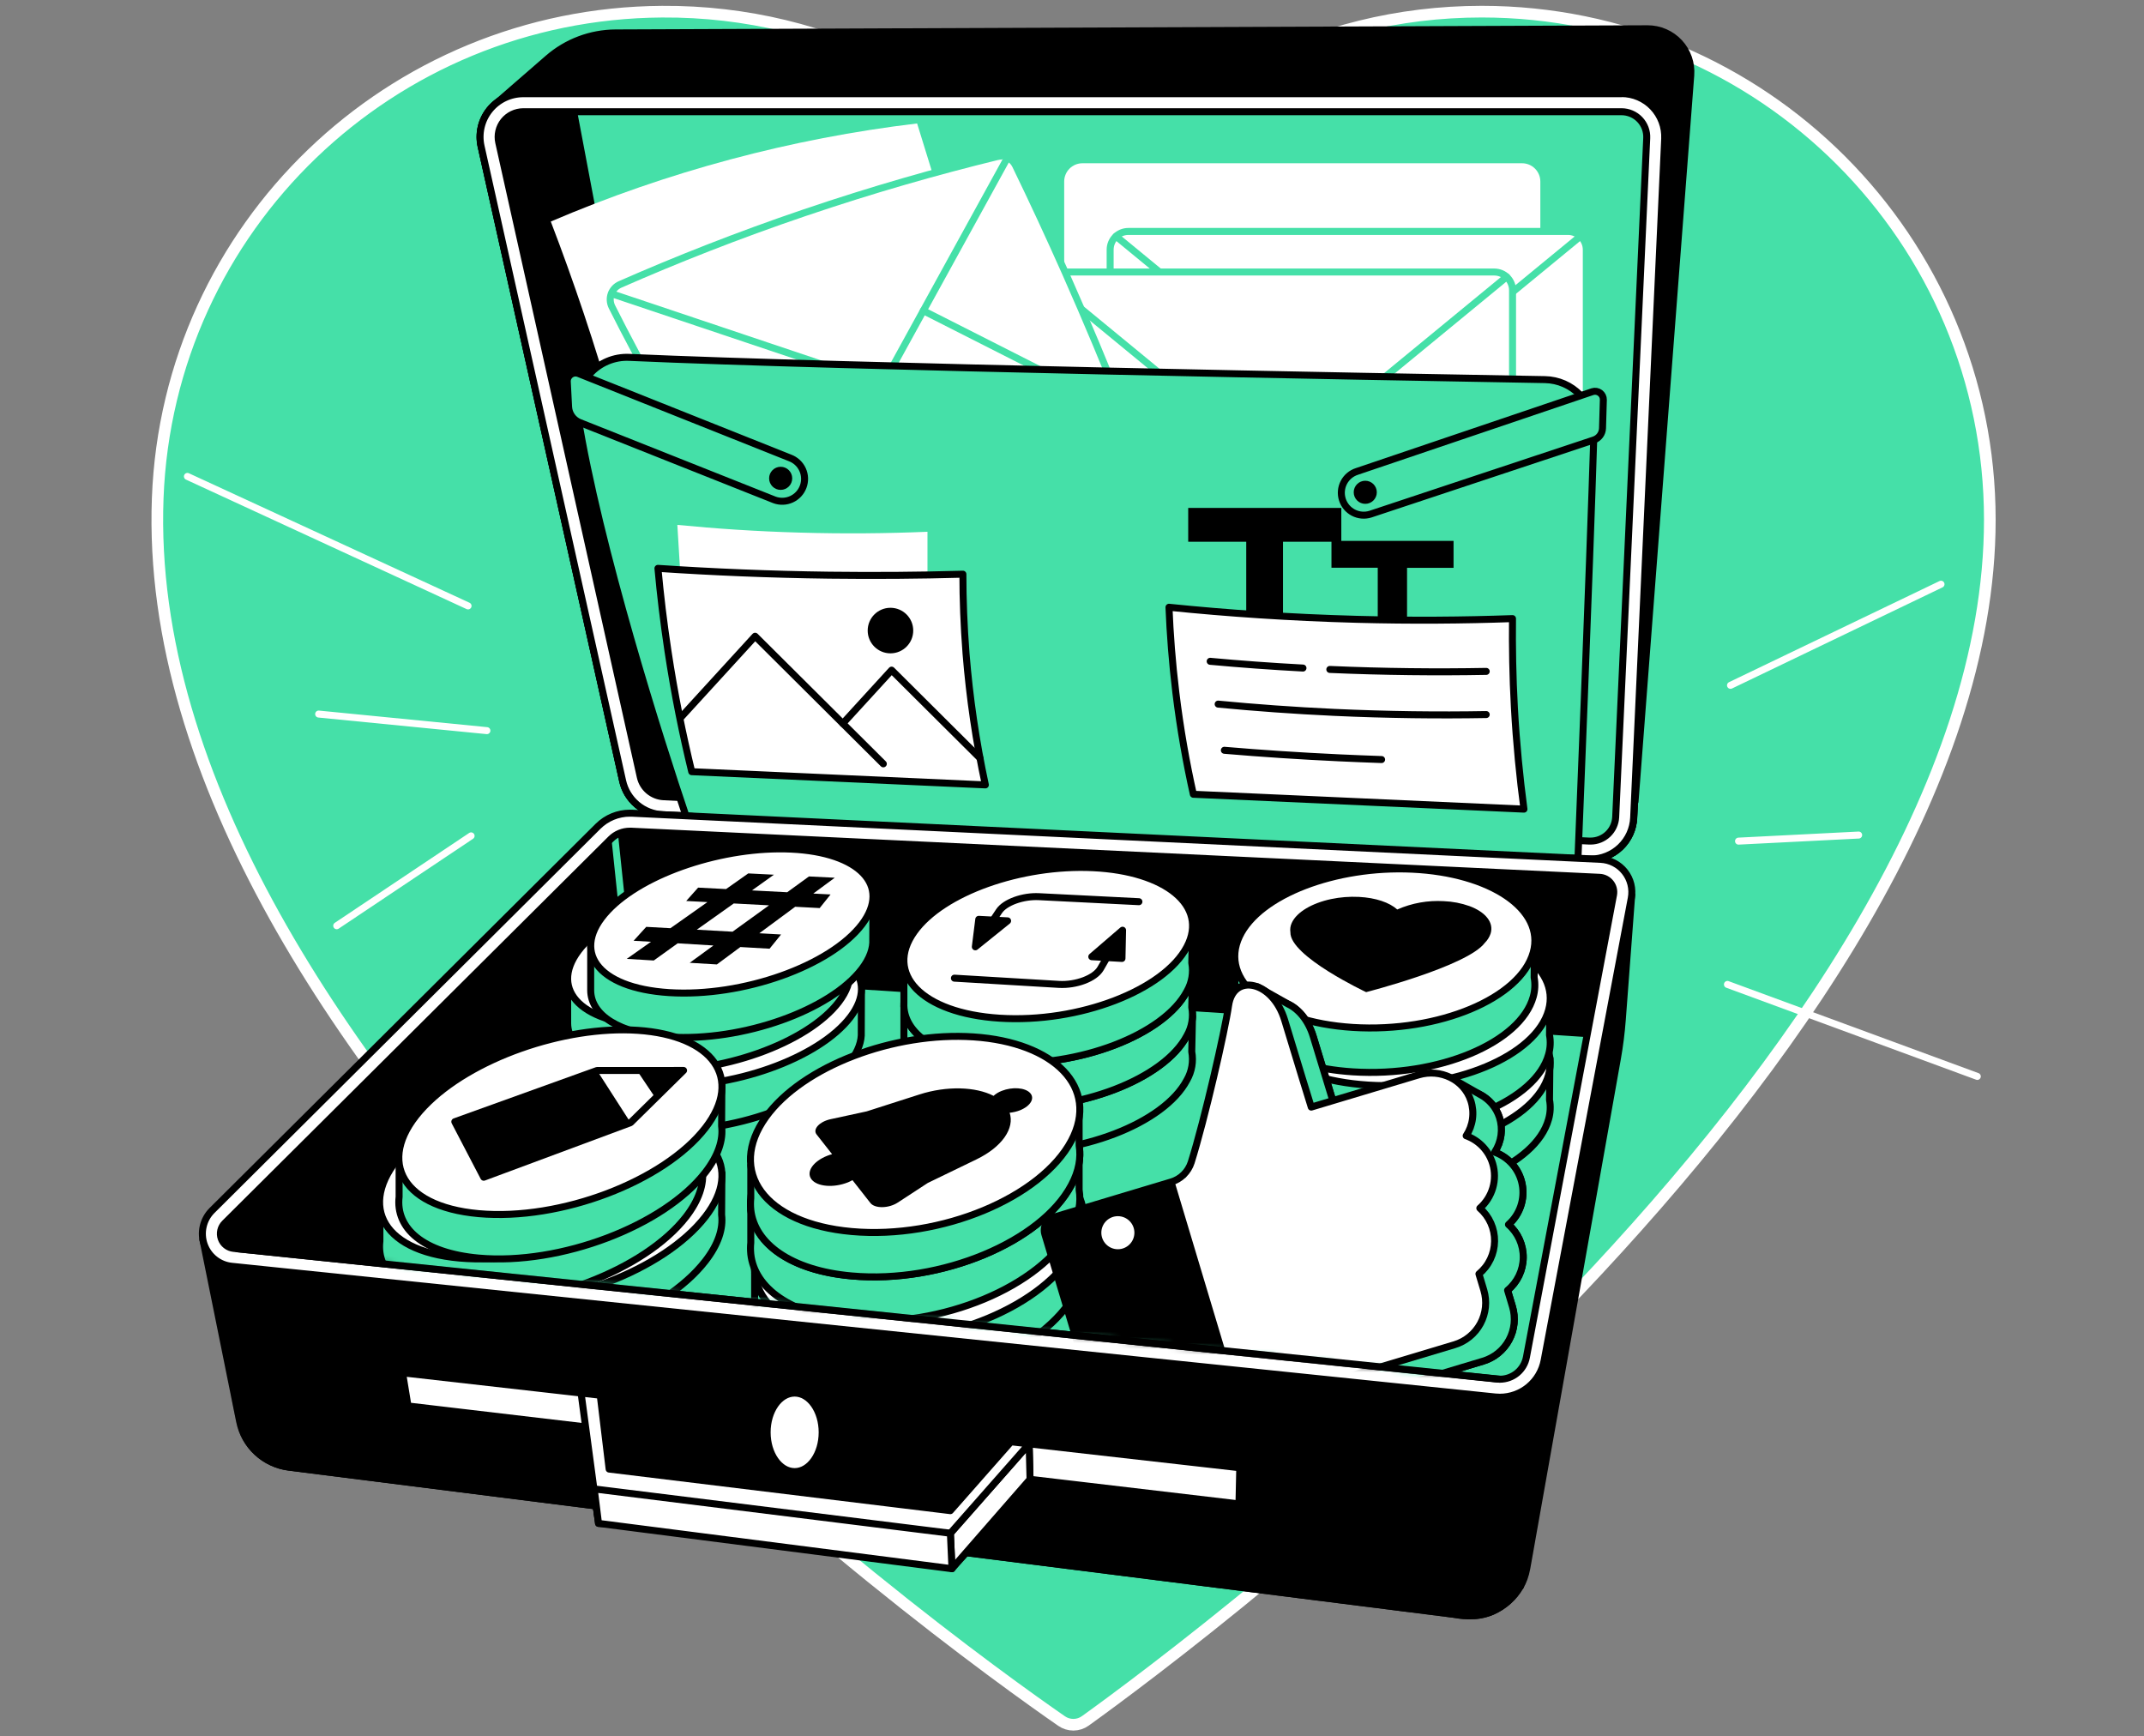 <svg width="368" height="298" viewBox="0 0 368 298" fill="none" xmlns="http://www.w3.org/2000/svg">
<rect x="0" y="0" width="368" height="298" fill="#808080" stroke="none"/>
<path d="M254.325 2C225.578 2 200.153 15.97 184.268 37.43C168.274 15.828 142.618 1.81 113.633 2.004C67.074 2.306 28.837 38.942 27.071 85.467C23.404 182.105 163.458 282.383 182.207 295.361C182.807 295.782 183.523 296.005 184.256 296C184.989 295.995 185.702 295.761 186.295 295.331C204.66 282.122 341.536 180.612 341.536 89.212C341.536 41.051 302.493 2 254.325 2" fill="#45E0A8"/>
<path d="M254.325 2C225.578 2 200.153 15.97 184.268 37.43C168.274 15.828 142.618 1.81 113.633 2.004C67.074 2.306 28.837 38.942 27.071 85.467C23.404 182.105 163.458 282.383 182.207 295.361C182.807 295.782 183.523 296.005 184.256 296C184.989 295.995 185.702 295.761 186.295 295.331C204.66 282.122 341.536 180.612 341.536 89.212C341.536 41.051 302.493 2 254.325 2" stroke="white" stroke-width="2" stroke-miterlimit="10"/>
<path d="M282.777 4.938L105.658 5.654C101.405 5.674 97.299 7.217 94.085 10.004L85.061 17.844C84.023 18.715 83.244 19.855 82.81 21.139C82.376 22.423 82.304 23.802 82.601 25.124L106.898 134.041C107.252 135.628 108.117 137.054 109.361 138.101C110.605 139.148 112.158 139.757 113.782 139.835L272.652 147.448H273.025C274.935 147.446 276.771 146.707 278.15 145.386C279.529 144.065 280.345 142.262 280.429 140.354L280.556 137.569H280.641L290.203 12.931C290.282 11.909 290.149 10.881 289.811 9.913C289.474 8.945 288.939 8.058 288.241 7.307C287.544 6.556 286.698 5.957 285.757 5.55C284.817 5.142 283.802 4.933 282.777 4.938V4.938Z" fill="black" stroke="black" stroke-width="1.2" stroke-linecap="round" stroke-linejoin="round"/>
<path d="M278.323 16.083H89.814C88.703 16.082 87.606 16.332 86.604 16.813C85.602 17.293 84.721 17.993 84.026 18.86C83.331 19.727 82.839 20.739 82.588 21.822C82.337 22.904 82.333 24.029 82.575 25.114L106.872 134.031C107.226 135.618 108.091 137.044 109.335 138.091C110.579 139.138 112.132 139.747 113.756 139.825L272.626 147.438H272.999C274.909 147.436 276.744 146.697 278.123 145.376C279.502 144.055 280.319 142.252 280.402 140.344L285.73 23.815C285.775 22.813 285.617 21.813 285.265 20.874C284.913 19.936 284.375 19.078 283.682 18.353C282.99 17.629 282.157 17.052 281.235 16.658C280.314 16.264 279.322 16.061 278.319 16.061L278.323 16.083Z" fill="#45E0A8" stroke="black" stroke-width="1.2" stroke-linecap="round" stroke-linejoin="round"/>
<path d="M96.96 7.971C95.932 8.551 94.965 9.233 94.074 10.005L85.05 17.846C84.012 18.716 83.233 19.856 82.799 21.14C82.365 22.424 82.293 23.803 82.59 25.125L106.887 134.043C107.241 135.63 108.106 137.056 109.35 138.103C110.594 139.15 112.147 139.759 113.771 139.837L121.951 140.229L96.96 7.971Z" fill="black"/>
<path d="M278.323 19.174C278.908 19.174 279.487 19.293 280.025 19.523C280.562 19.753 281.048 20.089 281.452 20.512C281.856 20.935 282.17 21.435 282.376 21.983C282.581 22.531 282.673 23.115 282.646 23.699L277.319 140.24C277.265 141.348 276.787 142.393 275.983 143.157C275.179 143.922 274.112 144.348 273.003 144.347H272.79L113.92 136.738C112.973 136.692 112.068 136.336 111.342 135.726C110.617 135.116 110.111 134.284 109.903 133.359L85.603 24.442C85.462 23.81 85.465 23.155 85.611 22.525C85.757 21.894 86.042 21.305 86.446 20.799C86.85 20.294 87.363 19.885 87.945 19.604C88.528 19.323 89.167 19.176 89.814 19.174H278.308H278.323ZM278.308 16.083H89.814C88.703 16.082 87.606 16.332 86.604 16.813C85.602 17.293 84.721 17.993 84.026 18.86C83.331 19.727 82.839 20.739 82.588 21.822C82.337 22.904 82.333 24.029 82.575 25.114L106.872 134.031C107.226 135.618 108.091 137.044 109.335 138.091C110.579 139.138 112.132 139.747 113.756 139.825L272.626 147.438H272.999C274.909 147.436 276.744 146.697 278.123 145.376C279.502 144.055 280.319 142.252 280.402 140.344L285.73 23.815C285.775 22.813 285.617 21.813 285.265 20.874C284.913 19.936 284.375 19.078 283.682 18.353C282.99 17.629 282.157 17.052 281.235 16.658C280.314 16.264 279.322 16.061 278.319 16.061L278.308 16.083Z" fill="white" stroke="black" stroke-width="1.2" stroke-linecap="round" stroke-linejoin="round"/>
<path d="M261.25 28.018H185.795C184.063 28.018 182.659 29.422 182.659 31.154V68.282C182.659 70.014 184.063 71.418 185.795 71.418H261.25C262.982 71.418 264.386 70.014 264.386 68.282V31.154C264.386 29.422 262.982 28.018 261.25 28.018Z" fill="white"/>
<path d="M269.139 39.719H193.683C191.951 39.719 190.547 41.123 190.547 42.855V79.983C190.547 81.715 191.951 83.119 193.683 83.119H269.139C270.87 83.119 272.275 81.715 272.275 79.983V42.855C272.275 41.123 270.87 39.719 269.139 39.719Z" fill="white" stroke="#45E0A8" stroke-width="1.2" stroke-linecap="round" stroke-linejoin="round"/>
<path d="M191.563 40.551L231.413 73.322L271.263 40.551" stroke="#45E0A8" stroke-width="1.2" stroke-linecap="round" stroke-linejoin="round"/>
<path d="M256.479 46.685H181.024C179.292 46.685 177.888 48.09 177.888 49.822V86.95C177.888 88.682 179.292 90.086 181.024 90.086H256.479C258.211 90.086 259.615 88.682 259.615 86.95V49.822C259.615 48.09 258.211 46.685 256.479 46.685Z" fill="white" stroke="#45E0A8" stroke-width="1.2" stroke-linecap="round" stroke-linejoin="round"/>
<path d="M178.899 47.518L218.749 80.289L258.603 47.518" stroke="#45E0A8" stroke-width="1.2" stroke-linecap="round" stroke-linejoin="round"/>
<path d="M161.868 35.585L157.414 21.186C135.761 23.776 114.588 29.445 94.537 38.019C96.483 43.089 98.376 48.362 100.215 53.838C104.019 65.221 107.077 76.141 109.548 86.467H140.961L161.868 35.585Z" fill="white"/>
<path d="M190.7 74.596C191.119 74.536 191.518 74.382 191.869 74.146C192.22 73.91 192.513 73.598 192.726 73.233C192.94 72.868 193.068 72.46 193.102 72.039C193.136 71.617 193.074 71.194 192.922 70.799C189.853 63.024 186.509 55.048 182.89 46.872C180.058 40.501 177.196 34.337 174.303 28.381C174.022 27.805 173.553 27.343 172.973 27.071C172.393 26.8 171.737 26.735 171.115 26.887C160.83 29.4 149.771 32.544 138.123 36.497C126.61 40.406 116.033 44.595 106.427 48.817C106.076 48.97 105.76 49.193 105.499 49.472C105.237 49.752 105.035 50.081 104.905 50.441C104.775 50.801 104.72 51.184 104.743 51.566C104.766 51.948 104.866 52.321 105.038 52.663C107.612 57.792 110.439 63.079 113.52 68.522C116.353 73.5 119.194 78.229 122.044 82.709C122.334 83.165 122.75 83.528 123.241 83.753C123.733 83.978 124.279 84.056 124.814 83.978L190.7 74.596Z" fill="white" stroke="#45E0A8" stroke-width="1.2" stroke-linecap="round" stroke-linejoin="round"/>
<path d="M104.979 50.411L148.801 65.121C149.556 65.374 150.376 65.354 151.118 65.065C151.86 64.775 152.478 64.235 152.863 63.538L172.941 27.029" fill="white"/>
<path d="M104.979 50.411L148.801 65.121C149.556 65.374 150.376 65.354 151.118 65.065C151.86 64.775 152.478 64.235 152.863 63.538L172.941 27.029" stroke="#45E0A8" stroke-width="1.2" stroke-linecap="round" stroke-linejoin="round"/>
<path d="M192.922 70.783L158.474 53.322" stroke="#45E0A8" stroke-width="1.2" stroke-linecap="round" stroke-linejoin="round"/>
<path d="M270.845 147.299C270.845 147.299 272.797 99.553 273.596 73.976C273.631 72.842 273.44 71.713 273.035 70.653C272.63 69.594 272.018 68.626 271.236 67.805C270.453 66.984 269.515 66.326 268.477 65.87C267.438 65.415 266.319 65.17 265.185 65.15C236.692 64.657 144.922 62.981 107.984 61.331C106.714 61.274 105.448 61.5 104.277 61.994C103.105 62.487 102.059 63.235 101.212 64.184C100.366 65.132 99.742 66.257 99.385 67.477C99.027 68.697 98.946 69.981 99.147 71.236C102.754 93.778 113.502 127.538 117.736 140.015C144.537 142.528 172.586 144.495 201.804 145.761C225.578 146.784 248.591 147.297 270.845 147.299Z" fill="#45E0A8" stroke="black" stroke-width="1.2" stroke-linecap="round" stroke-linejoin="round"/>
<path d="M97.37 65.5C97.358 65.263 97.405 65.027 97.507 64.814C97.61 64.6 97.765 64.416 97.958 64.278C98.15 64.14 98.375 64.052 98.61 64.024C98.845 63.995 99.084 64.027 99.304 64.115L135.589 78.582C136.062 78.756 136.496 79.023 136.867 79.365C137.237 79.708 137.537 80.12 137.748 80.578C137.959 81.037 138.078 81.532 138.097 82.036C138.117 82.541 138.037 83.044 137.862 83.517V83.517C137.688 83.991 137.421 84.426 137.078 84.797C136.735 85.167 136.323 85.467 135.864 85.678C135.405 85.889 134.909 86.008 134.405 86.027C133.9 86.047 133.397 85.966 132.923 85.791L99.521 72.515C98.976 72.299 98.505 71.931 98.164 71.455C97.822 70.98 97.624 70.416 97.594 69.831L97.37 65.5Z" fill="#45E0A8" stroke="black" stroke-width="1.2" stroke-linecap="round" stroke-linejoin="round"/>
<path d="M133.995 84.074C135.089 84.074 135.977 83.187 135.977 82.092C135.977 80.997 135.089 80.109 133.995 80.109C132.9 80.109 132.012 80.997 132.012 82.092C132.012 83.187 132.9 84.074 133.995 84.074Z" fill="black"/>
<path d="M275.202 68.608C275.207 68.38 275.157 68.154 275.057 67.949C274.957 67.744 274.81 67.567 274.627 67.43C274.445 67.294 274.232 67.203 274.007 67.166C273.782 67.129 273.552 67.145 273.335 67.215L232.914 80.905C232.433 81.057 231.986 81.302 231.599 81.626C231.213 81.951 230.894 82.348 230.661 82.795C230.428 83.243 230.286 83.732 230.242 84.235C230.198 84.737 230.253 85.244 230.405 85.725V85.725C230.556 86.207 230.801 86.654 231.125 87.041C231.449 87.427 231.847 87.747 232.294 87.98C232.742 88.213 233.231 88.356 233.734 88.4C234.237 88.445 234.743 88.389 235.225 88.237L273.567 75.507C273.993 75.365 274.365 75.094 274.633 74.733C274.9 74.372 275.049 73.936 275.06 73.487L275.202 68.608Z" fill="#45E0A8" stroke="black" stroke-width="1.2" stroke-linecap="round" stroke-linejoin="round"/>
<path d="M234.336 86.471C235.431 86.471 236.318 85.583 236.318 84.488C236.318 83.393 235.431 82.506 234.336 82.506C233.241 82.506 232.354 83.393 232.354 84.488C232.354 85.583 233.241 86.471 234.336 86.471Z" fill="black"/>
<path d="M264.11 247.798L275.463 178.193L107.992 167.172L62.773 225.039C62.773 225.039 263.076 247.76 264.11 247.798Z" fill="#45E0A8"/>
<path d="M105.162 140.154L107.992 167.173L275.463 178.194L279.995 154.147C280.145 153.356 280.123 152.543 279.931 151.761C279.739 150.98 279.382 150.248 278.883 149.617C278.384 148.985 277.756 148.468 277.041 148.1C276.325 147.732 275.539 147.521 274.735 147.483L108.481 139.564C107.344 139.513 106.211 139.715 105.162 140.154V140.154Z" fill="black"/>
<path d="M66.629 220.099L107.991 167.171L105.161 140.152C104.229 140.535 103.38 141.097 102.664 141.806L36.397 207.738C35.815 208.307 35.367 208.998 35.082 209.761C35.053 209.847 35.023 209.936 34.997 210.03C34.951 210.165 34.912 210.302 34.881 210.44C34.847 210.59 34.825 210.732 34.802 210.87C34.78 211.008 34.773 211.071 34.761 211.172C34.75 211.273 34.743 211.43 34.743 211.546C34.743 211.661 34.743 211.799 34.743 211.919C34.743 212.038 34.743 212.094 34.743 212.173C34.762 212.39 34.793 212.605 34.836 212.819V212.878C35.078 214.051 35.689 215.115 36.58 215.914C37.471 216.714 38.595 217.207 39.786 217.321L66.629 220.099Z" fill="black"/>
<path d="M34.825 212.666L34.855 212.819C34.836 212.785 34.836 212.733 34.825 212.666Z" fill="black" stroke="black" stroke-width="1.2" stroke-linecap="round" stroke-linejoin="round"/>
<path d="M256.639 239.752L39.786 217.322C38.601 217.204 37.484 216.712 36.597 215.915C35.711 215.119 35.102 214.061 34.858 212.895L41.138 243.952C41.551 245.979 42.589 247.826 44.106 249.232C45.622 250.638 47.542 251.534 49.594 251.793L249.385 277.026C250.393 277.157 253.156 277.84 256.184 276.534C258.179 275.648 259.844 274.156 260.944 272.27C261.999 260.159 263.054 248.05 264.11 235.944C263.364 237.231 262.262 238.275 260.936 238.951C259.611 239.626 258.119 239.905 256.639 239.752V239.752Z" fill="black" stroke="black" stroke-width="1.2" stroke-linecap="round" stroke-linejoin="round"/>
<path d="M280.066 153.607C280.052 153.788 280.028 153.967 279.995 154.145L265.036 233.49C264.871 234.356 264.559 235.187 264.114 235.947V235.947L260.948 272.273C261.199 271.823 261.415 271.355 261.594 270.873C261.798 270.317 261.953 269.745 262.057 269.163C266.91 241.831 272.943 207.935 277.617 181.645C278.006 179.455 278.283 177.252 278.45 175.037L280.066 153.607Z" fill="black" stroke="black" stroke-width="1.2" stroke-linecap="round" stroke-linejoin="round"/>
<path d="M108.309 170.218L105.505 143.453" stroke="#45E0A8" stroke-width="1.2" stroke-linecap="round" stroke-linejoin="round"/>
<path d="M108.107 142.648H108.328L274.574 150.566C274.937 150.584 275.291 150.679 275.614 150.845C275.936 151.012 276.22 151.245 276.444 151.53C276.669 151.814 276.831 152.144 276.918 152.496C277.005 152.848 277.015 153.215 276.949 153.572L261.997 232.921C261.797 233.983 261.232 234.942 260.401 235.632C259.569 236.323 258.523 236.701 257.442 236.703C257.28 236.703 257.118 236.695 256.957 236.677L40.104 214.25C39.626 214.202 39.172 214.018 38.795 213.722C38.417 213.425 38.132 213.027 37.971 212.575C37.811 212.122 37.782 211.634 37.889 211.166C37.995 210.697 38.233 210.269 38.573 209.931L104.844 143.999C105.274 143.569 105.784 143.228 106.346 142.996C106.908 142.764 107.511 142.646 108.118 142.648H108.107ZM108.118 139.557C106.076 139.554 104.115 140.359 102.664 141.797L36.397 207.739C35.641 208.49 35.114 209.439 34.877 210.478C34.639 211.516 34.702 212.6 35.057 213.604C35.412 214.608 36.045 215.491 36.883 216.149C37.72 216.808 38.727 217.215 39.787 217.323L256.639 239.753C256.908 239.779 257.177 239.794 257.442 239.794C259.244 239.792 260.988 239.161 262.374 238.011C263.761 236.861 264.702 235.262 265.036 233.492L279.995 154.147C280.145 153.356 280.123 152.542 279.931 151.761C279.739 150.979 279.382 150.248 278.883 149.616C278.384 148.985 277.756 148.467 277.041 148.099C276.325 147.731 275.539 147.521 274.735 147.483L108.481 139.564H108.107L108.118 139.557Z" fill="white" stroke="black" stroke-width="1.2" stroke-linecap="round" stroke-linejoin="round"/>
<path d="M176.641 247.797L176.797 253.875L212.66 258.101L212.795 251.896L176.641 247.797Z" fill="white" stroke="black" stroke-width="1.2" stroke-linecap="round" stroke-linejoin="round"/>
<path d="M176.798 253.875L176.641 247.797L163.126 263.137L163.399 269.223L176.798 253.875Z" fill="white" stroke="black" stroke-width="1.2" stroke-linecap="round" stroke-linejoin="round"/>
<path d="M103.022 239.449L69.097 235.604L70.031 241.293L103.724 245.262L103.022 239.449Z" fill="white" stroke="black" stroke-width="1.2" stroke-linecap="round" stroke-linejoin="round"/>
<path d="M99.737 239.08L102.731 261.443L163.126 263.138L176.64 247.797L173.531 247.439L163.118 259.259L104.553 252.121L103.022 239.45L99.737 239.08Z" fill="white" stroke="black" stroke-width="1.2" stroke-linecap="round" stroke-linejoin="round"/>
<path d="M101.992 255.533L102.731 261.443L163.399 269.223L163.126 263.138L101.992 255.533Z" fill="white" stroke="black" stroke-width="1.2" stroke-linecap="round" stroke-linejoin="round"/>
<path d="M136.395 252.558C139.003 252.558 141.118 249.541 141.118 245.819C141.118 242.097 139.003 239.08 136.395 239.08C133.787 239.08 131.672 242.097 131.672 245.819C131.672 249.541 133.787 252.558 136.395 252.558Z" fill="white" stroke="black" stroke-width="1.2" stroke-linecap="round" stroke-linejoin="round"/>
<path d="M116.727 97.78L116.261 90.082C122.82 90.72 129.82 91.202 137.216 91.404C144.978 91.631 152.321 91.549 159.194 91.262V98.688C151.728 98.814 144.007 98.799 136.014 98.602C129.403 98.432 122.975 98.159 116.727 97.78Z" fill="white"/>
<path d="M112.931 97.541C113.341 102.066 113.905 106.807 114.652 111.728C115.772 119.15 117.179 126.068 118.729 132.437L169.129 134.703C167.528 127.278 166.421 119.755 165.814 112.183C165.441 107.382 165.272 102.824 165.272 98.542C157.895 98.751 150.257 98.808 142.357 98.713C132.113 98.583 122.294 98.168 112.931 97.541Z" fill="white" stroke="black" stroke-width="1.2" stroke-linecap="round" stroke-linejoin="round"/>
<path d="M152.84 112.126C154.999 112.126 156.749 110.376 156.749 108.217C156.749 106.059 154.999 104.309 152.84 104.309C150.682 104.309 148.932 106.059 148.932 108.217C148.932 110.376 150.682 112.126 152.84 112.126Z" fill="black"/>
<path d="M116.899 123.085L129.608 109.189L151.616 131.089" stroke="black" stroke-width="1.2" stroke-linecap="round" stroke-linejoin="round"/>
<path d="M144.661 124.168L153.038 115.01L168.185 130.085" stroke="black" stroke-width="1.2" stroke-linecap="round" stroke-linejoin="round"/>
<path d="M213.907 92.975H203.946V87.17H230.225V92.975H220.216V121.45H213.907V92.975Z" fill="black"/>
<path d="M236.479 97.433H228.535V92.826H249.49V97.452H241.508V120.158H236.479V97.433Z" fill="black"/>
<path d="M200.646 104.219C200.829 108.777 201.195 113.668 201.823 118.846C202.595 125.193 203.644 131.017 204.828 136.311L261.575 138.864C260.851 133.451 260.276 127.623 259.932 121.418C259.637 116.057 259.559 110.965 259.608 106.164C251.152 106.466 242.214 106.537 232.843 106.287C221.441 105.981 210.682 105.242 200.646 104.219Z" fill="white" stroke="black" stroke-width="1.2" stroke-linecap="round" stroke-linejoin="round"/>
<path d="M223.644 114.651C218.183 114.358 212.874 113.972 207.717 113.494" stroke="black" stroke-width="1.2" stroke-linecap="round" stroke-linejoin="round"/>
<path d="M255.097 115.225C246.574 115.381 237.61 115.296 228.254 114.889" stroke="black" stroke-width="1.2" stroke-linecap="round" stroke-linejoin="round"/>
<path d="M255.097 122.632C246.85 122.777 238.14 122.677 229.009 122.259C222.098 121.937 215.453 121.452 209.087 120.84" stroke="black" stroke-width="1.2" stroke-linecap="round" stroke-linejoin="round"/>
<path d="M237.14 130.354C234.741 130.272 232.315 130.174 229.864 130.059C223.091 129.741 216.52 129.309 210.151 128.764" stroke="black" stroke-width="1.2" stroke-linecap="round" stroke-linejoin="round"/>
<path d="M80.861 143.453L57.796 158.876" stroke="white" stroke-width="1.2" stroke-linecap="round" stroke-linejoin="round"/>
<path d="M54.694 122.547L83.572 125.392" stroke="white" stroke-width="1.2" stroke-linecap="round" stroke-linejoin="round"/>
<path d="M32.17 81.764L80.338 103.988" stroke="white" stroke-width="1.2" stroke-linecap="round" stroke-linejoin="round"/>
<path d="M296.5 168.949L339.389 184.734" stroke="white" stroke-width="1.2" stroke-linecap="round" stroke-linejoin="round"/>
<path d="M298.404 144.354L319.024 143.312" stroke="white" stroke-width="1.2" stroke-linecap="round" stroke-linejoin="round"/>
<path d="M333.158 100.262L297.027 117.618" stroke="white" stroke-width="1.2" stroke-linecap="round" stroke-linejoin="round"/>
<path d="M185.884 215.111V207.495L181.378 208.376C178.194 206.047 173.508 204.497 167.77 204.113C154.113 203.194 138.396 209.145 132.124 217.852L131.997 218.038L129.526 218.52V224.183C129.458 224.825 129.458 225.472 129.526 226.114V226.14C130.168 231.964 136.399 236.593 146.848 237.508C162.252 238.882 179.403 231.643 184.555 221.914C185.836 219.521 186.232 217.221 185.884 215.111Z" fill="#45E0A8" stroke="black" stroke-width="1.2" stroke-linecap="round" stroke-linejoin="round"/>
<path d="M184.567 214.298C179.407 224.027 162.256 231.266 146.86 229.892C131.755 228.545 125.456 219.506 132.135 210.233C138.408 201.526 154.125 195.575 167.782 196.494C181.655 197.427 189.405 205.2 184.567 214.298Z" fill="white" stroke="black" stroke-width="1.2" stroke-linecap="round" stroke-linejoin="round"/>
<path d="M204.555 180.488L204.682 174.455L200.105 174.996C197.118 173.196 192.795 172.009 187.594 171.774C177.242 171.285 165.97 174.615 159.788 179.749L155.147 180.297V187.365C154.897 192.632 161.069 196.933 171.574 197.602C185.231 198.468 199.821 192.8 203.737 185.334C204.574 183.866 204.864 182.149 204.555 180.488V180.488Z" fill="#45E0A8" stroke="black" stroke-width="1.2" stroke-linecap="round" stroke-linejoin="round"/>
<path d="M203.734 177.714C199.817 185.181 185.227 190.848 171.571 189.982C158.13 189.127 151.784 182.325 156.917 175.15C161.77 168.359 175.326 163.576 187.594 164.155C200.049 164.741 207.433 170.662 203.734 177.714Z" fill="white" stroke="black" stroke-width="1.2" stroke-linecap="round" stroke-linejoin="round"/>
<path d="M147.86 169.699L141.913 170.759C139.308 169.844 136.576 169.34 133.815 169.266C123.881 168.799 112.124 172.178 105.188 177.307L99.416 178.319V185.868C99.446 190.079 104.247 193.335 112.856 193.876C125.531 194.679 140.565 189.28 145.964 182.172C147.326 180.38 147.916 178.666 147.83 177.102L147.86 169.699Z" fill="#45E0A8" stroke="black" stroke-width="1.2" stroke-linecap="round" stroke-linejoin="round"/>
<path d="M145.967 174.549C140.569 181.642 125.535 187.055 112.86 186.253C100.387 185.461 95.903 179.002 102.343 172.159C108.447 165.674 122.346 161.086 133.815 161.627C145.46 162.172 151.078 167.821 145.967 174.549Z" fill="white" stroke="black" stroke-width="1.2" stroke-linecap="round" stroke-linejoin="round"/>
<path d="M123.858 208.474L123.907 201.321L119.471 202.404C117.022 200.933 113.636 199.966 109.458 199.686C96.84 198.838 80.712 204.487 72.834 212.711C72.394 213.171 71.994 213.63 71.621 214.085L68.507 214.832V220.607C67.869 226.025 72.662 230.284 82.16 231.132C96.246 232.386 113.953 225.573 121.054 216.434C123.276 213.581 124.16 210.863 123.858 208.474Z" fill="#45E0A8" stroke="black" stroke-width="1.2" stroke-linecap="round" stroke-linejoin="round"/>
<path d="M121.054 208.829C113.961 217.968 96.246 224.782 82.16 223.527C68.347 222.292 64.471 213.821 72.827 205.092C80.7 196.879 96.832 191.219 109.451 192.066C122.294 192.929 127.726 200.235 121.054 208.829Z" fill="white" stroke="black" stroke-width="1.2" stroke-linecap="round" stroke-linejoin="round"/>
<path d="M265.961 188.747L266.036 181.62L260.649 182.031C256.886 179.672 251.424 178.104 245.062 177.805C234.609 177.316 224.155 180.381 218.615 185.242L214.594 185.548V192.444C214.325 198.745 222.367 204.17 234.847 204.961C249.617 205.899 263.639 199.94 265.805 192.074C266.114 190.992 266.168 189.853 265.961 188.747V188.747Z" fill="#45E0A8" stroke="black" stroke-width="1.2" stroke-linecap="round" stroke-linejoin="round"/>
<path d="M265.805 184.449C263.639 192.315 249.617 198.263 234.847 197.337C220.332 196.415 211.813 189.232 215.397 181.686C218.779 174.559 231.906 169.564 245.062 170.18C258.431 170.811 267.85 177.035 265.805 184.449Z" fill="white" stroke="black" stroke-width="1.2" stroke-linecap="round" stroke-linejoin="round"/>
<path d="M185.224 204.195V196.575L180.718 197.456C177.533 195.131 172.848 193.578 167.11 193.193C153.453 192.275 137.735 198.226 131.463 206.935C131.419 206.995 131.381 207.059 131.336 207.118L128.865 207.604V213.264C128.8 213.905 128.8 214.552 128.865 215.194V215.224C129.507 221.048 135.738 225.677 146.188 226.595C161.588 227.969 178.739 220.727 183.895 210.997C185.179 208.604 185.575 206.319 185.224 204.195Z" fill="#45E0A8" stroke="black" stroke-width="1.2" stroke-linecap="round" stroke-linejoin="round"/>
<path d="M183.895 203.378C178.735 213.107 161.584 220.35 146.188 218.976C131.079 217.629 124.781 208.586 131.46 199.316C137.732 190.606 153.449 184.655 167.106 185.574C181.009 186.507 188.748 194.261 183.895 203.378Z" fill="white" stroke="black" stroke-width="1.2" stroke-linecap="round" stroke-linejoin="round"/>
<path d="M204.555 172.869L204.682 166.835L200.105 167.377C197.118 165.577 192.795 164.39 187.594 164.155C177.242 163.666 165.97 166.996 159.788 172.129L155.147 172.678V179.745C154.897 185.013 161.069 189.314 171.574 189.982C185.231 190.849 199.821 185.181 203.737 177.715C204.574 176.247 204.864 174.53 204.555 172.869V172.869Z" fill="#45E0A8" stroke="black" stroke-width="1.2" stroke-linecap="round" stroke-linejoin="round"/>
<path d="M203.734 170.107C199.817 177.574 185.227 183.241 171.571 182.375C158.13 181.52 151.784 174.718 156.917 167.542C161.77 160.751 175.326 155.969 187.594 156.547C200.049 157.122 207.433 163.043 203.734 170.107Z" fill="white" stroke="black" stroke-width="1.2" stroke-linecap="round" stroke-linejoin="round"/>
<path d="M265.961 177.633L266.036 170.502L260.649 170.913C256.886 168.557 251.424 166.989 245.062 166.69C234.609 166.198 224.155 169.263 218.615 174.124L214.594 174.43V181.325C214.325 187.627 222.367 193.052 234.847 193.843C249.617 194.784 263.639 188.822 265.805 180.956C266.113 179.875 266.167 178.738 265.961 177.633Z" fill="#45E0A8" stroke="black" stroke-width="1.2" stroke-linecap="round" stroke-linejoin="round"/>
<path d="M265.805 173.335C263.639 181.201 249.617 187.148 234.847 186.222C220.332 185.304 211.813 178.117 215.397 170.572C218.779 163.449 231.906 158.45 245.062 159.069C258.431 159.697 267.85 165.92 265.805 173.335Z" fill="white" stroke="black" stroke-width="1.2" stroke-linecap="round" stroke-linejoin="round"/>
<path d="M145.881 159.441L139.934 160.501C137.329 159.586 134.597 159.082 131.836 159.008C121.898 158.541 110.145 161.92 103.209 167.049L97.437 168.076V175.629C97.467 179.836 102.268 183.095 110.877 183.633C123.571 184.439 138.586 179.037 143.988 171.933C145.347 170.137 145.941 168.423 145.855 166.859L145.881 159.441Z" fill="#45E0A8" stroke="black" stroke-width="1.2" stroke-linecap="round" stroke-linejoin="round"/>
<path d="M143.989 164.294C138.59 171.387 123.556 176.8 110.877 175.994C98.4 175.202 93.92 168.744 100.36 161.893C106.464 155.408 120.364 150.824 131.836 151.361C143.481 151.917 149.1 157.562 143.989 164.294Z" fill="white" stroke="black" stroke-width="1.2" stroke-linecap="round" stroke-linejoin="round"/>
<path d="M120.558 200.855L120.607 193.702L116.171 194.784C113.726 193.313 110.34 192.346 106.162 192.066C93.543 191.219 77.415 196.868 69.534 205.092C69.094 205.551 68.698 206.011 68.325 206.466L65.207 207.213V213.003C64.569 218.42 69.366 222.68 78.864 223.528C92.95 224.782 110.657 217.969 117.754 208.829C119.98 205.947 120.849 203.244 120.558 200.855Z" fill="#45E0A8" stroke="black" stroke-width="1.2" stroke-linecap="round" stroke-linejoin="round"/>
<path d="M117.754 201.208C110.661 210.347 92.95 217.161 78.864 215.906C65.05 214.671 61.175 206.2 69.53 197.471C77.404 189.258 93.54 183.598 106.158 184.445C118.99 185.308 124.426 192.614 117.754 201.208Z" fill="white" stroke="black" stroke-width="1.2" stroke-linecap="round" stroke-linejoin="round"/>
<path d="M204.559 165.253L204.682 159.22L200.105 159.762C197.118 157.962 192.799 156.775 187.594 156.54C177.242 156.051 165.971 159.381 159.788 164.514L155.148 165.059V172.127C154.901 177.394 161.069 181.695 171.575 182.363C185.235 183.23 199.825 177.562 203.741 170.096C204.577 168.629 204.867 166.913 204.559 165.253V165.253Z" fill="#45E0A8" stroke="black" stroke-width="1.2" stroke-linecap="round" stroke-linejoin="round"/>
<path d="M203.738 162.474C199.821 169.941 185.231 175.608 171.571 174.742C158.131 173.887 151.784 167.085 156.921 159.909C161.774 153.118 175.327 148.336 187.594 148.915C200.053 149.501 207.437 155.422 203.738 162.474Z" fill="white" stroke="black" stroke-width="1.2" stroke-linecap="round" stroke-linejoin="round"/>
<path d="M263.322 167.736L263.397 160.606L258.01 161.02C254.246 158.661 248.784 157.093 242.423 156.794C231.969 156.301 221.516 159.366 215.976 164.227L211.955 164.537V171.433C211.686 177.734 219.728 183.155 232.208 183.951C246.978 184.888 261 178.925 263.169 171.063C263.475 169.981 263.527 168.842 263.322 167.736V167.736Z" fill="#45E0A8" stroke="black" stroke-width="1.2" stroke-linecap="round" stroke-linejoin="round"/>
<path d="M263.169 163.438C261 171.304 246.977 177.252 232.208 176.329C217.693 175.407 209.173 168.221 212.757 160.679C216.14 153.552 229.266 148.553 242.423 149.173C255.792 149.8 265.211 156.024 263.169 163.438Z" fill="white" stroke="black" stroke-width="1.2" stroke-linecap="round" stroke-linejoin="round"/>
<path d="M149.839 153.802L143.892 154.859C141.288 153.944 138.557 153.44 135.798 153.365C125.859 152.899 114.103 156.277 107.166 161.407L101.387 162.415V169.968C101.417 174.175 106.214 177.434 114.827 177.972C127.521 178.778 142.536 173.376 147.935 166.271C149.298 164.476 149.891 162.762 149.802 161.198L149.839 153.802Z" fill="#45E0A8" stroke="black" stroke-width="1.2" stroke-linecap="round" stroke-linejoin="round"/>
<path d="M147.946 158.651C142.548 165.745 127.513 171.158 114.838 170.352C102.365 169.56 97.882 163.101 104.322 156.258C110.426 149.773 124.325 145.189 135.798 145.726C147.438 146.275 153.057 151.92 147.946 158.651Z" fill="white" stroke="black" stroke-width="1.2" stroke-linecap="round" stroke-linejoin="round"/>
<path d="M110.922 159.066L115.077 159.297L121.424 154.817L117.78 154.627L119.83 152.334L124.624 152.581L128.432 149.896L132.837 150.117L129.066 152.812L135.118 153.126L138.852 150.415L143.279 150.636L139.595 153.354L142.559 153.507L140.692 155.844L136.488 155.62L130.332 160.167L134.065 160.376L132.09 162.818L127.077 162.53L123.044 165.517L118.382 165.237L122.458 162.265L116.321 161.892L112.214 164.841L107.577 164.561L111.74 161.627L108.753 161.455L110.922 159.066ZM125.736 159.898L132.001 155.373L125.945 155.052L119.599 159.555L125.736 159.898Z" fill="black"/>
<path d="M169.297 159.652L171.496 156.355C172.5 154.862 175.561 153.742 178.35 153.888L195.486 154.75" stroke="black" stroke-width="1.2" stroke-linecap="round" stroke-linejoin="round"/>
<path d="M191.081 162.426L188.901 166.223C187.941 167.891 184.727 169.116 181.737 168.941L163.816 167.873" stroke="black" stroke-width="1.2" stroke-linecap="round" stroke-linejoin="round"/>
<path d="M192.679 159.645L187.396 164.192L192.578 164.487L192.679 159.645Z" fill="black" stroke="black" stroke-width="1.2" stroke-linecap="round" stroke-linejoin="round"/>
<path d="M167.408 162.494L172.945 158.037L167.998 157.775L167.408 162.494Z" fill="black" stroke="black" stroke-width="1.2" stroke-linecap="round" stroke-linejoin="round"/>
<path d="M252.238 155.509C250.816 155.002 249.325 154.715 247.817 154.657C245.079 154.494 242.34 154.984 239.828 156.087C238.499 154.896 236.154 154.071 233.242 153.926C231.641 153.846 230.037 153.971 228.467 154.299C225.223 154.993 222.554 156.517 221.714 158.406C221.482 158.903 221.403 159.458 221.486 160C221.37 164.107 234.486 170.27 234.486 170.27C234.486 170.27 251.864 165.828 254.866 161.803C255.314 161.36 255.651 160.818 255.852 160.22C256.449 158.286 254.937 156.517 252.238 155.509Z" fill="black"/>
<path d="M123.858 193.253L123.903 186.1L119.472 187.183C117.022 185.712 113.636 184.745 109.459 184.465C96.84 183.617 80.712 189.266 72.834 197.491C72.394 197.95 71.994 198.409 71.621 198.865L68.504 199.611V205.387C67.869 210.804 72.662 215.064 82.16 215.911C96.246 217.165 113.954 210.352 121.051 201.213C123.28 198.342 124.161 195.624 123.858 193.253Z" fill="#45E0A8" stroke="black" stroke-width="1.2" stroke-linecap="round" stroke-linejoin="round"/>
<path d="M121.055 193.589C113.961 202.728 96.25 209.542 82.164 208.287C68.35 207.051 64.475 198.58 72.831 189.852C80.704 181.638 96.836 175.979 109.455 176.826C122.294 177.688 127.73 184.995 121.055 193.589Z" fill="white" stroke="black" stroke-width="1.2" stroke-linecap="round" stroke-linejoin="round"/>
<path d="M108.231 192.671L83.034 202.038L78.065 192.51L102.477 183.718L117.329 183.711L108.231 192.671Z" stroke="black" stroke-width="1.2" stroke-linecap="round" stroke-linejoin="round"/>
<path d="M112.512 188.452L117.328 183.711L109.332 183.715L112.512 188.452Z" fill="black"/>
<path d="M108.231 192.671L83.034 202.038L78.065 192.511L102.477 183.719L108.231 192.671Z" fill="black"/>
<path d="M185.224 196.576V188.956L180.718 189.837C177.533 187.511 172.848 185.958 167.11 185.574C153.453 184.655 137.735 190.606 131.463 199.316C131.419 199.376 131.381 199.44 131.336 199.499L128.865 199.985V205.644C128.8 206.286 128.8 206.933 128.865 207.575V207.604C129.503 213.428 135.738 218.058 146.188 218.976C161.588 220.35 178.739 213.107 183.895 203.378C185.179 200.985 185.575 198.682 185.224 196.576Z" fill="#45E0A8" stroke="black" stroke-width="1.2" stroke-linecap="round" stroke-linejoin="round"/>
<path d="M183.895 195.757C178.735 205.486 161.584 212.729 146.188 211.355C131.079 210.007 124.781 200.965 131.46 191.695C137.732 182.985 153.449 177.034 167.106 177.953C181.009 178.886 188.748 186.64 183.895 195.757Z" fill="white" stroke="black" stroke-width="1.2" stroke-linecap="round" stroke-linejoin="round"/>
<path d="M154.102 206.379L159.247 203.019L167.561 198.994C172.041 196.833 174.18 193.611 173.295 190.968C173.907 190.911 174.508 190.769 175.08 190.546C176.909 189.799 177.671 188.474 176.794 187.559C175.916 186.644 173.762 186.499 171.94 187.215C171.422 187.411 170.945 187.701 170.533 188.07C167.468 186.487 162.499 186.327 157.839 187.824L148.752 190.736L142.574 192.073C140.673 192.483 139.456 193.782 140.154 194.686L142.82 198.08C142.54 198.156 142.265 198.247 141.995 198.352C139.542 199.319 138.321 201.126 139.281 202.392C140.24 203.657 143.066 203.907 145.553 202.911C145.816 202.8 146.073 202.676 146.322 202.537L149.406 206.468C150.182 207.439 152.553 207.398 154.102 206.379Z" fill="black"/>
<path d="M261.104 202.527C260.774 201.427 260.189 200.419 259.397 199.587C258.605 198.754 257.628 198.119 256.546 197.734C257.123 196.858 257.496 195.864 257.636 194.824C257.777 193.785 257.681 192.728 257.356 191.73C256.165 188.068 252.099 186.175 248.396 187.28L229.96 192.813C229.96 192.813 227.347 184.327 225.406 177.917C223.367 171.122 216.584 169.733 215.774 175.378C215.154 179.701 211.667 194.941 209.352 202.303C209.093 203.101 208.644 203.824 208.043 204.41C207.442 204.995 206.707 205.425 205.903 205.663L185.821 211.696C185.224 211.876 184.723 212.285 184.427 212.834C184.132 213.383 184.067 214.026 184.245 214.623L194.598 249.127C194.686 249.423 194.833 249.699 195.028 249.939C195.223 250.179 195.464 250.378 195.736 250.524C196.008 250.671 196.307 250.763 196.614 250.794C196.922 250.825 197.233 250.795 197.529 250.706L207.609 247.679L215.628 245.278L254.571 233.596C256.478 233.021 258.079 231.713 259.022 229.959C259.966 228.205 260.175 226.148 259.603 224.24L258.763 221.444C259.592 220.761 260.261 219.906 260.726 218.939C261.19 217.971 261.439 216.914 261.453 215.84C261.468 214.767 261.248 213.703 260.81 212.723C260.372 211.743 259.726 210.871 258.916 210.166C259.975 209.236 260.744 208.022 261.132 206.668C261.52 205.313 261.51 203.876 261.104 202.527Z" stroke="black" stroke-width="1.2" stroke-linecap="round" stroke-linejoin="round"/>
<path d="M258.763 221.44C259.592 220.757 260.261 219.902 260.726 218.934C261.19 217.967 261.439 216.909 261.453 215.836C261.468 214.763 261.248 213.699 260.81 212.719C260.372 211.739 259.726 210.866 258.916 210.161C259.873 209.316 260.593 208.236 261.006 207.028C261.419 205.82 261.51 204.526 261.271 203.272C261.032 202.018 260.47 200.848 259.642 199.877C258.813 198.906 257.746 198.167 256.546 197.733C257.119 196.862 257.491 195.873 257.632 194.839C257.774 193.805 257.682 192.753 257.363 191.76C256.813 190.068 255.622 188.659 254.044 187.836L249.643 185.331L248.179 186.141L248.889 187.164C248.739 187.201 248.586 187.231 248.437 187.276L229.975 192.816C229.975 192.816 227.362 184.33 225.421 177.92C224.558 175.049 222.848 173.145 221.101 172.32L215.852 169.359L214.056 172.346L216.535 173.261C216.132 173.89 215.877 174.602 215.789 175.344C215.165 179.69 211.682 195.045 209.337 202.37C209.091 203.141 208.66 203.841 208.082 204.408C207.503 204.975 206.795 205.391 206.018 205.622L185.821 211.681C185.224 211.86 184.723 212.27 184.427 212.818C184.132 213.367 184.067 214.011 184.245 214.608L194.598 249.112C194.686 249.408 194.833 249.684 195.028 249.924C195.223 250.163 195.464 250.362 195.736 250.509C196.008 250.656 196.307 250.747 196.614 250.778C196.922 250.81 197.233 250.78 197.529 250.691L207.609 247.663L215.628 245.277L254.571 233.596C256.478 233.021 258.079 231.713 259.022 229.959C259.966 228.205 260.175 226.148 259.603 224.24L258.763 221.44Z" fill="#45E0A8" stroke="black" stroke-width="1.2" stroke-linecap="round" stroke-linejoin="round"/>
<path d="M256.214 199.73C255.884 198.627 255.299 197.617 254.508 196.782C253.716 195.947 252.739 195.309 251.655 194.921C252.231 194.045 252.603 193.051 252.743 192.011C252.882 190.972 252.786 189.915 252.462 188.918C251.274 185.255 247.205 183.363 243.502 184.471L225.066 190C225.066 190 222.434 181.515 220.511 175.104C218.473 168.31 211.69 166.921 210.879 172.566C210.17 177.509 205.735 196.709 203.543 202.112L180.912 208.899C180.315 209.078 179.814 209.487 179.518 210.036C179.223 210.585 179.157 211.229 179.336 211.826L189.689 246.333C189.778 246.629 189.924 246.905 190.119 247.144C190.315 247.383 190.556 247.582 190.828 247.728C191.1 247.875 191.398 247.966 191.706 247.997C192.013 248.028 192.324 247.998 192.619 247.909L202.7 244.881L210.708 242.48L249.647 230.799C251.556 230.225 253.159 228.917 254.104 227.162C255.049 225.407 255.259 223.349 254.687 221.439L253.847 218.643C254.674 217.959 255.343 217.104 255.806 216.137C256.27 215.169 256.518 214.112 256.532 213.039C256.547 211.966 256.328 210.903 255.891 209.923C255.453 208.943 254.808 208.07 254 207.364C255.062 206.438 255.835 205.225 256.227 203.872C256.62 202.518 256.615 201.081 256.214 199.73V199.73Z" fill="white"/>
<path d="M256.214 199.73C255.884 198.627 255.299 197.617 254.508 196.782C253.716 195.947 252.739 195.309 251.655 194.921C252.231 194.045 252.603 193.051 252.743 192.011C252.882 190.972 252.786 189.915 252.462 188.918C251.274 185.255 247.205 183.363 243.502 184.471L225.066 190C225.066 190 222.434 181.515 220.511 175.104C218.473 168.31 211.69 166.921 210.879 172.566C210.26 176.889 206.773 192.132 204.458 199.494C204.2 200.293 203.75 201.016 203.149 201.602C202.548 202.187 201.813 202.617 201.008 202.854L180.912 208.884C180.315 209.063 179.814 209.473 179.518 210.021C179.223 210.57 179.157 211.214 179.336 211.811L189.689 246.318C189.778 246.614 189.924 246.89 190.119 247.129C190.315 247.369 190.556 247.567 190.828 247.713C191.1 247.86 191.398 247.951 191.706 247.982C192.013 248.013 192.324 247.983 192.619 247.894L202.7 244.866L210.708 242.466L249.647 230.784C251.556 230.21 253.159 228.902 254.104 227.147C255.049 225.392 255.259 223.334 254.687 221.424L253.847 218.628C254.674 217.944 255.343 217.089 255.806 216.122C256.27 215.154 256.518 214.097 256.532 213.024C256.547 211.951 256.328 210.888 255.891 209.908C255.453 208.928 254.808 208.055 254 207.349C255.059 206.424 255.83 205.214 256.222 203.864C256.615 202.513 256.612 201.078 256.214 199.73V199.73Z" stroke="black" stroke-width="1.2" stroke-linecap="round" stroke-linejoin="round"/>
<path d="M201.065 202.858L179.198 209.419C178.912 209.505 178.749 209.806 178.835 210.093L190.228 248.065C190.313 248.352 190.615 248.514 190.902 248.428L212.768 241.868C213.055 241.782 213.217 241.48 213.131 241.194L201.739 203.221C201.653 202.935 201.351 202.772 201.065 202.858Z" fill="black"/>
<path d="M191.873 214.395C193.44 214.395 194.71 213.125 194.71 211.558C194.71 209.991 193.44 208.721 191.873 208.721C190.306 208.721 189.036 209.991 189.036 211.558C189.036 213.125 190.306 214.395 191.873 214.395Z" fill="white"/>
<mask id="mask0_9701_2794" style="mask-type:alpha" maskUnits="userSpaceOnUse" x="37" y="214" width="230" height="66">
<path d="M37 214L103.5 220.5L192 230L266.5 238L260.5 279.5L42 253L37 214Z" fill="#C4C4C4"/>
</mask>
<g mask="url(#mask0_9701_2794)">
<path d="M264.11 247.796L275.463 178.191L107.992 167.17L62.773 225.037C62.773 225.037 263.076 247.758 264.11 247.796Z" fill="#45E0A8"/>
<path d="M66.629 220.099L107.991 167.171L105.161 140.152C104.229 140.535 103.38 141.097 102.664 141.806L36.397 207.738C35.815 208.307 35.367 208.998 35.082 209.761C35.053 209.847 35.023 209.936 34.997 210.03C34.951 210.165 34.912 210.302 34.881 210.44C34.847 210.59 34.825 210.732 34.802 210.87C34.78 211.008 34.773 211.071 34.761 211.172C34.75 211.273 34.743 211.43 34.743 211.546C34.743 211.661 34.743 211.799 34.743 211.919C34.743 212.038 34.743 212.094 34.743 212.173C34.762 212.39 34.793 212.605 34.836 212.819V212.878C35.078 214.051 35.689 215.115 36.58 215.914C37.471 216.714 38.595 217.207 39.786 217.321L66.629 220.099Z" fill="black"/>
<path d="M256.639 239.75L39.786 217.32C38.601 217.203 37.484 216.71 36.597 215.913C35.711 215.117 35.102 214.059 34.858 212.893L41.138 243.95C41.551 245.977 42.589 247.824 44.106 249.23C45.622 250.636 47.542 251.532 49.594 251.791L249.385 277.024C250.393 277.155 253.156 277.838 256.184 276.532C258.179 275.646 259.844 274.154 260.944 272.268C261.999 260.157 263.054 248.048 264.11 235.942C263.364 237.229 262.262 238.273 260.936 238.949C259.611 239.625 258.119 239.903 256.639 239.75V239.75Z" fill="black" stroke="black" stroke-width="1.2" stroke-linecap="round" stroke-linejoin="round"/>
<path d="M280.066 153.607C280.052 153.788 280.028 153.967 279.995 154.145L265.036 233.49C264.871 234.356 264.559 235.187 264.114 235.947V235.947L260.948 272.273C261.199 271.823 261.415 271.355 261.594 270.873C261.798 270.317 261.953 269.745 262.057 269.163C266.91 241.831 272.943 207.935 277.617 181.645C278.006 179.455 278.283 177.252 278.45 175.037L280.066 153.607Z" fill="black" stroke="black" stroke-width="1.2" stroke-linecap="round" stroke-linejoin="round"/>
<path d="M108.107 142.646H108.328L274.574 150.564C274.937 150.582 275.291 150.677 275.614 150.844C275.936 151.01 276.22 151.243 276.444 151.528C276.669 151.812 276.831 152.142 276.918 152.494C277.005 152.846 277.015 153.213 276.949 153.57L261.997 232.919C261.797 233.981 261.232 234.94 260.401 235.63C259.569 236.321 258.523 236.699 257.442 236.701C257.28 236.701 257.118 236.693 256.957 236.675L40.104 214.248C39.626 214.2 39.172 214.016 38.795 213.72C38.417 213.423 38.132 213.026 37.971 212.573C37.811 212.12 37.782 211.632 37.889 211.164C37.995 210.695 38.233 210.267 38.573 209.929L104.844 143.997C105.274 143.567 105.784 143.226 106.346 142.994C106.908 142.762 107.511 142.644 108.118 142.646H108.107ZM108.118 139.555C106.076 139.552 104.115 140.357 102.664 141.795L36.397 207.737C35.641 208.488 35.114 209.437 34.877 210.476C34.639 211.514 34.702 212.598 35.057 213.602C35.412 214.606 36.045 215.489 36.883 216.147C37.72 216.806 38.727 217.213 39.787 217.321L256.639 239.751C256.908 239.777 257.177 239.792 257.442 239.792C259.244 239.79 260.988 239.16 262.374 238.009C263.761 236.859 264.702 235.26 265.036 233.49L279.995 154.145C280.145 153.354 280.123 152.54 279.931 151.759C279.739 150.977 279.382 150.246 278.883 149.615C278.384 148.983 277.756 148.466 277.041 148.097C276.325 147.729 275.539 147.519 274.735 147.481L108.481 139.562H108.107L108.118 139.555Z" fill="white" stroke="black" stroke-width="1.2" stroke-linecap="round" stroke-linejoin="round"/>
<path d="M176.641 247.797L176.797 253.875L212.66 258.101L212.795 251.896L176.641 247.797Z" fill="white" stroke="black" stroke-width="1.2" stroke-linecap="round" stroke-linejoin="round"/>
<path d="M176.798 253.875L176.641 247.797L163.126 263.137L163.399 269.223L176.798 253.875Z" fill="white" stroke="black" stroke-width="1.2" stroke-linecap="round" stroke-linejoin="round"/>
<path d="M103.022 239.449L69.097 235.604L70.031 241.293L103.724 245.262L103.022 239.449Z" fill="white" stroke="black" stroke-width="1.2" stroke-linecap="round" stroke-linejoin="round"/>
<path d="M99.737 239.08L102.731 261.443L163.126 263.138L176.641 247.797L173.531 247.439L163.119 259.259L104.553 252.121L103.023 239.45L99.737 239.08Z" fill="white" stroke="black" stroke-width="1.2" stroke-linecap="round" stroke-linejoin="round"/>
<path d="M101.992 255.531L102.731 261.441L163.399 269.222L163.126 263.136L101.992 255.531Z" fill="white" stroke="black" stroke-width="1.2" stroke-linecap="round" stroke-linejoin="round"/>
<path d="M136.395 252.558C139.003 252.558 141.118 249.541 141.118 245.819C141.118 242.097 139.003 239.08 136.395 239.08C133.787 239.08 131.672 242.097 131.672 245.819C131.672 249.541 133.787 252.558 136.395 252.558Z" fill="white" stroke="black" stroke-width="1.2" stroke-linecap="round" stroke-linejoin="round"/>
</g>
<path d="M43.091 211.523L40.769 214.32L257.442 236.701" stroke="black" stroke-width="1.2" stroke-linecap="round" stroke-linejoin="round"/>
</svg>

